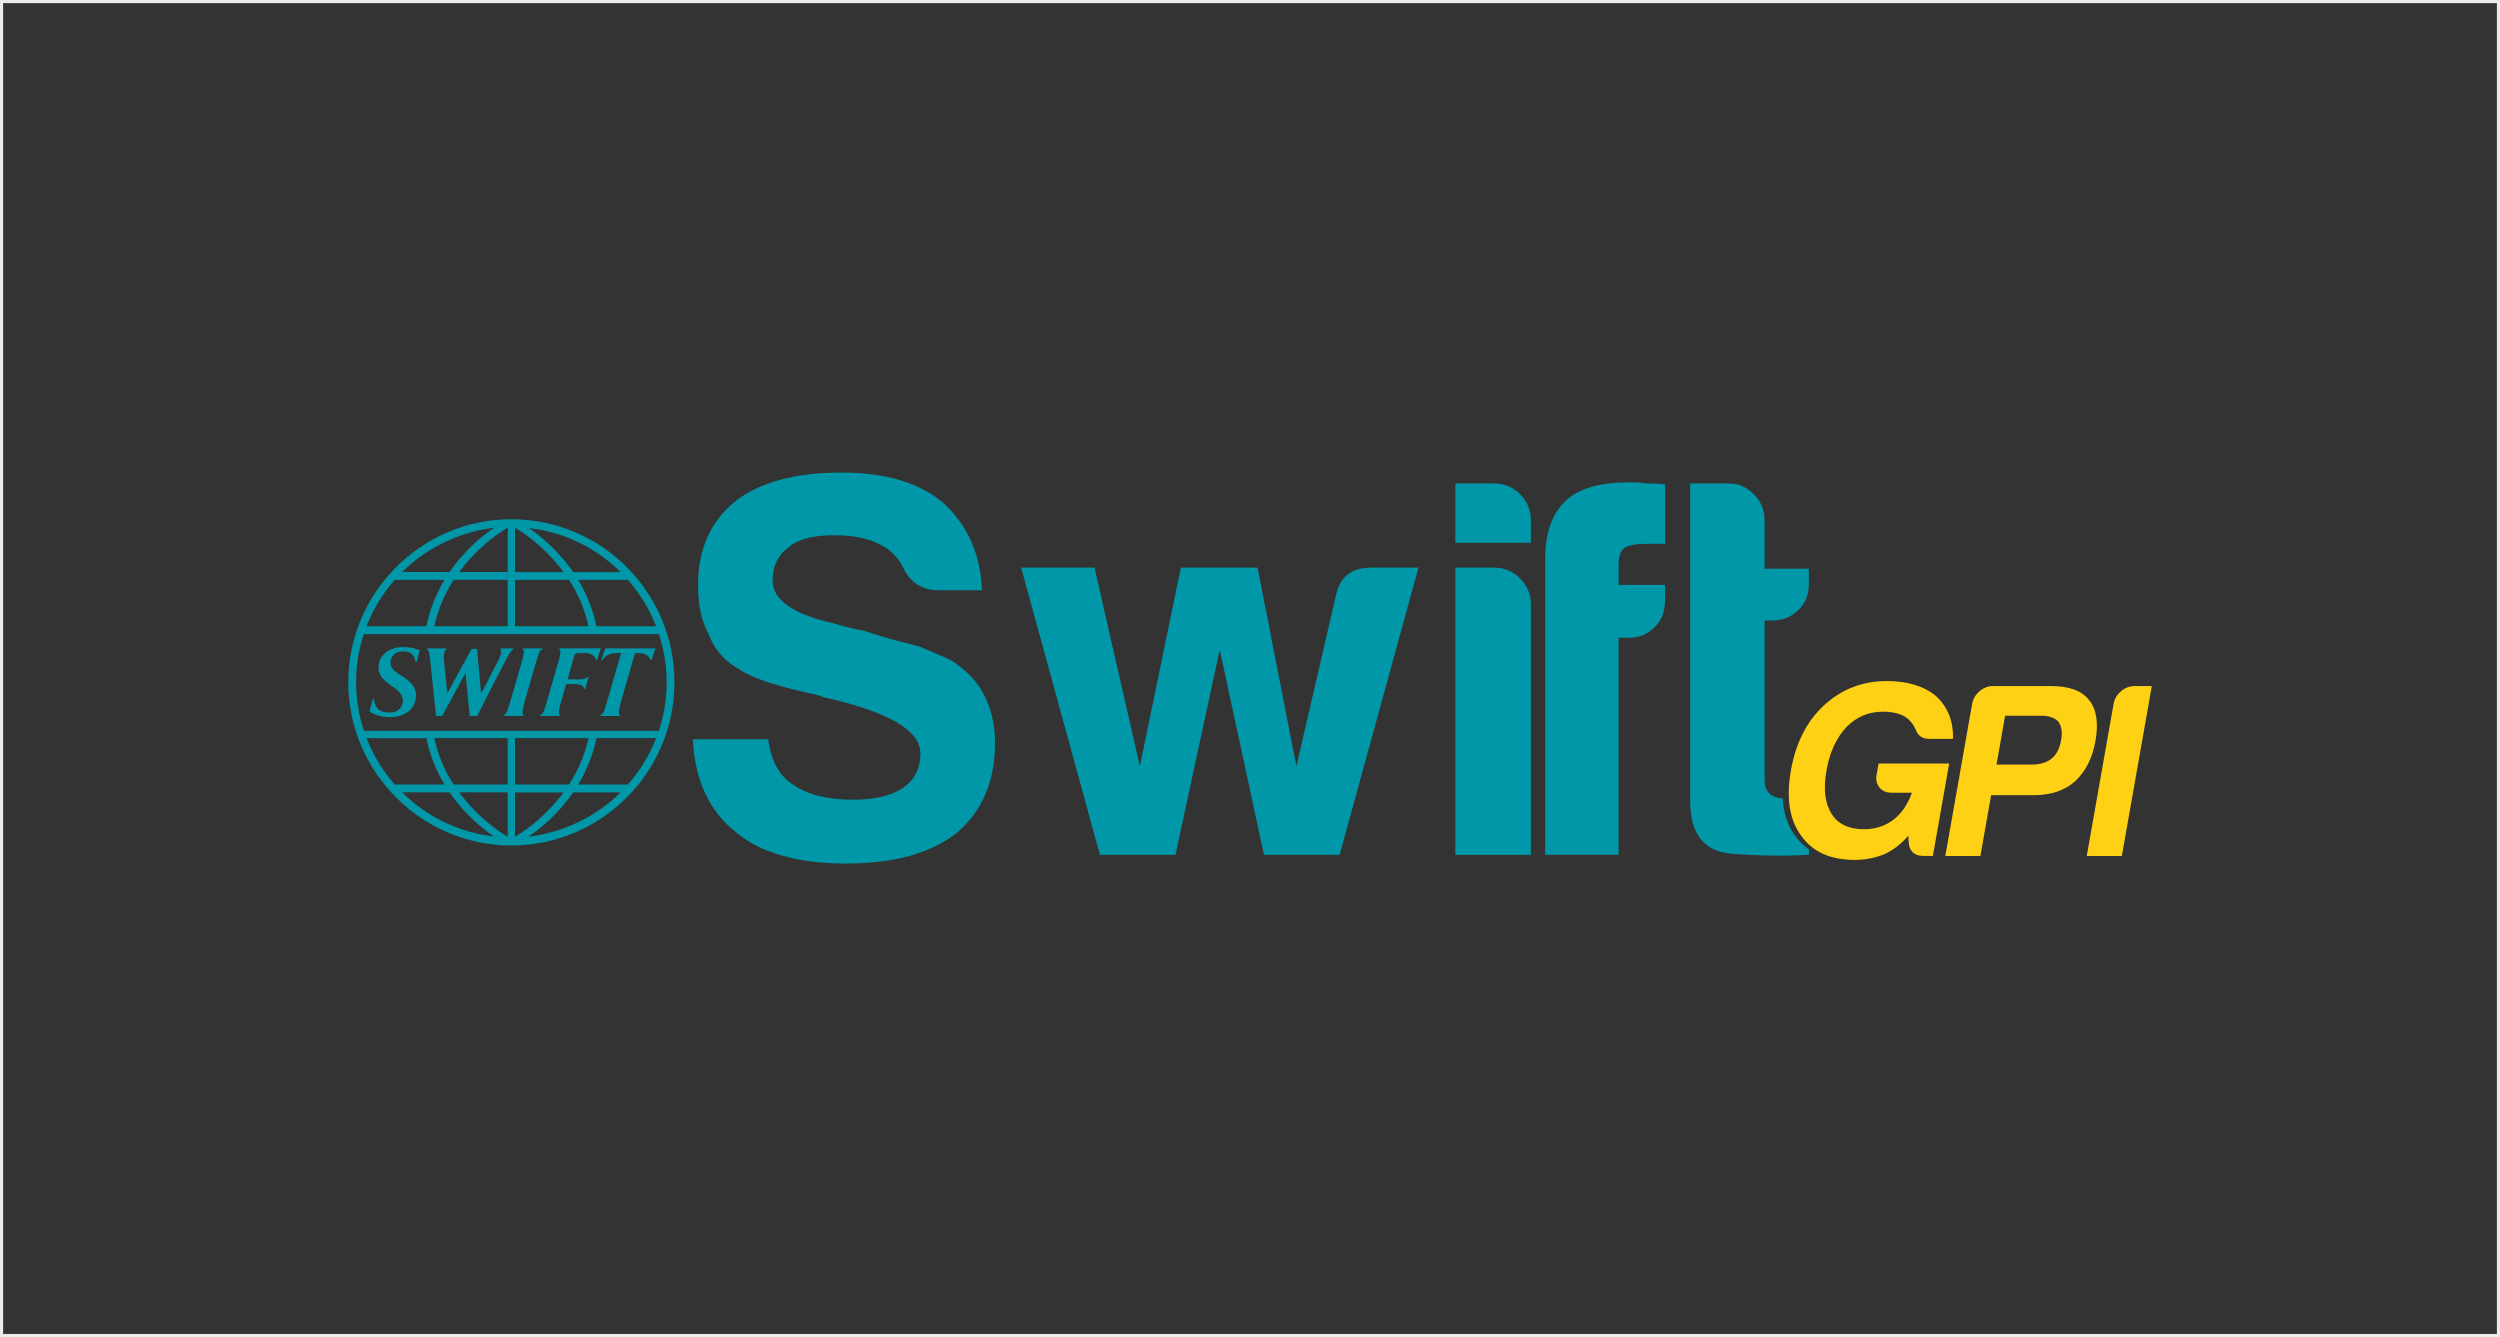 <svg width="804" height="430" viewBox="0 0 804 430" fill="none" xmlns="http://www.w3.org/2000/svg">
<rect x="0" y="0" width="804" height="430" fill="#333333" stroke="none"/>
<rect x="0.5" y="0.5" width="803" height="429" stroke="#EBEBEB"/>
<g clip-path="url(#clip0_588_114866)">
<path d="M120.203 224.711C120.6 227.812 122.236 229.346 125.803 229.139C128.284 228.984 129.542 227.226 129.559 225.331C129.559 223.78 128.612 222.471 126.854 221.213L125.82 220.524C123.649 219.008 121.702 217.388 121.72 214.648C121.754 210.737 124.924 208.29 129.18 208.101C130.421 208.049 131.971 208.221 133.178 208.532C133.798 208.687 134.642 208.98 134.987 209.083L133.987 212.891H133.695C133.143 210.565 132.144 209.255 128.939 209.514C126.682 209.703 125.614 211.512 125.596 213.063C125.596 214.683 126.544 215.699 128.37 216.871L129.404 217.526C131.782 219.076 133.815 220.713 133.798 223.591C133.763 227.916 130.369 230.638 125.39 230.638C122.512 230.638 119.859 229.673 118.859 228.794C118.894 228.398 119.445 226.554 119.928 224.711H120.203Z" fill="#0098A8"/>
<path d="M222.754 237.754H247.048C247.979 244.698 250.632 249.557 255.043 252.331C259.678 255.57 266.036 257.189 274.134 257.189C281.302 257.189 286.747 255.914 290.451 253.364C294.155 250.814 295.999 247.11 295.999 242.251C295.999 234.842 285.592 228.829 264.744 224.194L264.054 223.849L261.28 223.16C249.478 220.61 241.604 217.957 237.675 215.182C233.04 212.632 229.801 208.928 227.957 204.069C225.649 199.899 224.494 194.575 224.494 188.097C224.494 176.759 228.423 167.851 236.297 161.356C244.171 155.101 255.629 151.982 270.671 151.982C284.782 151.982 295.672 155.222 303.305 161.7C311.179 168.885 315.331 178.258 315.797 189.82H301.909C296.585 189.82 292.76 187.39 290.451 182.531C289.297 180.223 287.677 178.258 285.592 176.639C281.422 173.641 275.754 172.124 268.586 172.124C261.418 172.124 256.663 173.399 253.665 175.95C250.184 178.5 248.461 182.083 248.461 186.718C248.461 192.973 255.181 197.608 268.603 200.606C272.532 201.76 275.426 202.467 277.287 202.691C281.457 204.086 285.092 205.189 288.228 205.999C291.347 206.809 293.845 207.446 295.689 207.911C298.928 209.307 302.167 210.685 305.407 212.081C310.042 214.855 313.626 218.456 316.176 222.85C318.726 227.709 320.001 233.033 320.001 238.822C320.001 251.314 315.831 261.049 307.509 267.993C299.169 274.471 287.367 277.711 272.101 277.711C256.835 277.711 244.55 274.351 236.693 267.648C228.13 260.946 223.495 250.987 222.806 237.788" fill="#0098A8"/>
<path d="M430.81 274.902H406.499L392.267 208.945L378.034 274.902H353.74L328.395 182.549H352L366.576 246.438L379.775 182.549H404.431L416.923 246.438L429.776 190.888C431.155 185.34 434.859 182.549 440.89 182.549H456.173L430.828 274.902H430.81Z" fill="#0098A8"/>
<path d="M468.027 155.48H480.519C483.758 155.48 486.532 156.635 488.859 158.944C491.167 161.27 492.339 164.044 492.339 167.283V174.571H468.045V155.48H468.027ZM468.027 182.549H480.519C483.758 182.549 486.532 183.703 488.859 186.029C491.167 188.356 492.339 191.13 492.339 194.369V274.92H468.045V182.549H468.027Z" fill="#0098A8"/>
<path d="M496.939 274.901V179.773C496.939 171.434 499.127 165.197 503.538 161.027C507.708 157.099 514.531 155.117 524.025 155.117C526.334 155.117 528.195 155.238 529.573 155.462C532.123 155.462 534.087 155.582 535.483 155.806V174.897H529.228C525.989 174.897 523.68 175.363 522.285 176.276C521.13 177.206 520.544 179.05 520.544 181.841V188.096H535.466V193.299C535.466 196.78 534.311 199.605 532.002 201.811C529.676 204.016 527.023 205.102 524.008 205.102H520.527V274.884H496.922L496.939 274.901Z" fill="#0098A8"/>
<path d="M577.265 268.768C574.87 265.546 573.577 261.549 573.336 256.794C569.459 256.483 567.495 254.554 567.495 250.953V199.572H569.925C573.164 199.572 575.938 198.47 578.264 196.281C580.573 194.093 581.727 191.25 581.727 187.77V182.911H567.495V167.283C567.495 164.044 566.341 161.27 564.032 158.944C561.723 156.635 559.052 155.48 556.054 155.48H543.562V257.552C543.562 268.2 548.025 273.869 556.933 274.558C565.841 275.247 574.112 275.368 581.762 274.902V273.145C580.039 271.973 578.54 270.543 577.299 268.768" fill="#0098A8"/>
<path d="M613.708 268.769C611.313 271.526 608.676 273.541 605.816 274.799C602.853 275.954 599.734 276.539 596.46 276.539C588.621 276.539 582.883 273.938 579.247 268.751C575.491 263.669 574.389 256.673 575.956 247.782C577.507 238.995 581.005 232.051 586.45 226.968C592.153 221.679 598.907 219.025 606.747 219.025C613.518 219.025 618.842 220.662 622.719 223.953C626.441 227.451 628.233 232 628.095 237.617H620.462C618.239 237.617 616.775 236.617 616.068 234.601C615.551 233.326 614.69 232.172 613.518 231.104C611.657 229.622 608.987 228.881 605.489 228.881C600.94 228.881 597.046 230.518 593.824 233.809C590.55 237.307 588.414 241.959 587.397 247.782C586.346 253.71 586.898 258.379 589.051 261.756C591.119 265.047 594.599 266.684 599.458 266.684C603.059 266.684 606.195 265.685 608.883 263.669C611.588 261.549 613.587 258.637 614.879 254.933H608.211C606.626 254.933 605.368 254.382 604.455 253.262C603.542 252.142 603.215 250.798 603.507 249.213L604.145 245.56H626.854L621.616 275.264H618.601C615.637 275.264 614.035 273.783 613.828 270.819L613.725 268.751L613.708 268.769Z" fill="#FFD114"/>
<path d="M640.345 255.744L636.899 275.283H625.613L634.246 226.349C634.521 224.764 635.314 223.42 636.623 222.3C637.933 221.197 639.38 220.629 640.965 220.629H659.557C665.38 220.629 669.464 222.111 671.79 225.074C674.237 228.038 674.943 232.432 673.909 238.255C672.944 243.769 670.739 248.094 667.327 251.281C663.95 254.245 659.557 255.727 654.146 255.727H640.328L640.345 255.744ZM642.085 245.905H653.044C656.007 245.905 658.247 245.268 659.729 243.993C661.314 242.821 662.348 240.823 662.865 237.962C663.296 235.533 663.003 233.569 661.986 232.087C660.728 230.812 658.885 230.174 656.438 230.174H644.842L642.068 245.905H642.085Z" fill="#FFD114"/>
<path d="M671.102 275.281L679.734 226.365C680.01 224.78 680.802 223.436 682.112 222.316C683.421 221.196 684.868 220.645 686.454 220.645H692.019L682.387 275.281H671.102Z" fill="#FFD114"/>
<path d="M199.581 254.829C199.426 254.967 199.271 255.122 199.271 255.122C191.638 262.566 181.592 267.476 170.979 268.958C170.979 268.958 170.376 269.027 169.876 269.096C170.393 268.751 171.048 268.321 171.048 268.321C173.959 266.27 179.542 261.79 184.28 254.898C184.28 254.898 184.298 254.864 184.332 254.829H199.581ZM181.248 254.829C181.144 254.967 181.041 255.105 181.041 255.105C176.665 260.963 171.737 264.995 168.377 267.338C168.377 267.338 166.344 268.682 165.62 269.148V254.847H181.248V254.829ZM163.277 254.829V269.13C162.846 268.837 160.52 267.321 160.52 267.321C157.16 264.978 152.232 260.946 147.856 255.088C147.856 255.088 147.752 254.95 147.649 254.812H163.277V254.829ZM144.582 254.829L144.634 254.898C148.063 259.895 152.525 264.427 157.867 268.372C157.867 268.372 158.383 268.7 158.831 268.992C158.332 268.924 157.815 268.855 157.815 268.855C147.132 267.425 137.38 262.669 129.626 255.105C129.626 255.105 129.471 254.95 129.333 254.812H144.582V254.829ZM211.004 237.392C210.953 237.513 210.918 237.616 210.918 237.616C208.816 242.975 205.801 247.903 201.993 252.245C201.993 252.245 201.958 252.279 201.941 252.297H185.952C186.021 252.176 186.107 252.038 186.107 252.038C188.829 247.472 190.724 242.579 191.775 237.513C191.775 237.513 191.775 237.444 191.81 237.375H211.021L211.004 237.392ZM189.243 237.392C189.208 237.496 189.191 237.599 189.191 237.599C188.071 242.717 186.003 247.644 183.023 252.245C183.023 252.245 183.005 252.279 182.971 252.314H165.62V237.392H189.243ZM163.277 237.392V252.314H145.926L145.874 252.245C142.894 247.644 140.826 242.717 139.723 237.599C139.723 237.599 139.706 237.496 139.672 237.392H163.277ZM137.104 237.392L137.139 237.53C138.19 242.596 140.085 247.489 142.807 252.055C142.807 252.055 142.894 252.193 142.963 252.314H126.956L126.904 252.262C123.079 247.903 120.081 242.975 117.979 237.634L117.893 237.41H137.104V237.392ZM211.917 203.932L211.952 204.052C213.554 208.997 214.381 214.184 214.399 219.439C214.399 224.728 213.554 229.932 211.935 234.911C211.935 234.911 211.917 234.98 211.9 235.032H117.014L116.98 234.911C115.36 229.932 114.533 224.728 114.516 219.439C114.516 214.184 115.343 208.997 116.962 204.052C116.962 204.052 116.98 204.001 116.997 203.932H211.917ZM201.941 186.477L201.993 186.529C205.801 190.888 208.816 195.816 210.918 201.158C210.918 201.158 210.97 201.278 211.004 201.399H191.793L191.758 201.261C190.707 196.195 188.812 191.302 186.089 186.736C186.089 186.736 186.021 186.598 185.934 186.477H201.924H201.941ZM182.988 186.477L183.04 186.564C186.021 191.164 188.088 196.092 189.208 201.209C189.208 201.209 189.225 201.313 189.26 201.416H165.637V186.495H182.988V186.477ZM163.277 186.477V201.399H139.672C139.689 201.295 139.723 201.192 139.723 201.192C140.843 196.075 142.911 191.147 145.874 186.546C145.874 186.546 145.909 186.512 145.926 186.46H163.277V186.477ZM142.963 186.477C142.894 186.598 142.807 186.736 142.807 186.736C140.085 191.319 138.19 196.195 137.139 201.261C137.139 201.261 137.139 201.33 137.104 201.399H117.893C117.944 201.278 117.979 201.158 117.979 201.158C120.081 195.799 123.079 190.888 126.904 186.529C126.904 186.529 126.939 186.495 126.956 186.477H142.963ZM184.28 183.91C180.852 178.913 176.389 174.382 171.048 170.436C171.048 170.436 170.531 170.109 170.065 169.816C170.565 169.885 171.099 169.954 171.099 169.954C181.782 171.384 191.534 176.139 199.288 183.703C199.288 183.703 199.443 183.841 199.598 183.996H184.349L184.298 183.927M165.62 169.678C166.068 169.971 168.377 171.487 168.377 171.487C171.737 173.831 176.665 177.862 181.041 183.721C181.041 183.721 181.144 183.859 181.248 183.996H165.62V169.695V169.678ZM147.873 183.703C152.25 177.845 157.177 173.813 160.537 171.47C160.537 171.47 162.57 170.143 163.294 169.661V183.962H147.666C147.77 183.824 147.873 183.686 147.873 183.686M129.626 183.686C137.259 176.243 147.322 171.332 157.918 169.85C157.918 169.85 158.521 169.782 159.021 169.713C158.504 170.057 157.849 170.471 157.849 170.471C154.937 172.521 149.355 177.001 144.617 183.893C144.617 183.893 144.599 183.927 144.565 183.962H129.316C129.471 183.824 129.609 183.669 129.609 183.669M164.104 166.99C135.381 167.18 112 190.699 112 219.439C112 248.179 135.519 271.904 164.448 271.904C193.361 271.904 216.897 248.368 216.897 219.439C216.897 190.509 193.516 167.18 164.793 166.99H164.104Z" fill="#0098A8"/>
<path d="M174.527 208.757C173.459 209.101 173.166 210.445 172.46 212.737L168.635 225.987C167.894 228.623 167.911 229.416 168.342 229.984V230.243H161.949V229.984C162.949 229.485 163.155 228.778 163.948 226.176L167.773 212.978C168.497 210.394 168.669 209.446 168.135 208.774V208.516H174.527V208.757Z" fill="#0098A8"/>
<path d="M193.259 208.496C192.966 209.358 192.432 211.012 192.018 212.321H191.76C190.743 209.668 188.279 210.03 186.539 210.03H186.349C185.143 210.03 184.816 210.305 184.506 211.425L182.559 218.472H183.213C186.16 218.472 188.227 218.748 189.072 217.594H189.33L188.21 221.574H187.952C187.4 219.799 185.316 219.989 182.714 219.989H182.093L180.353 225.985C179.716 228.225 179.509 229.379 180.06 229.965V230.24H173.668V229.982C174.788 229.551 175.012 228.552 175.753 226.036L179.595 212.717C180.302 210.305 180.439 209.444 179.888 208.755V208.496H193.241H193.259Z" fill="#0098A8"/>
<path d="M210.781 208.516C210.351 209.756 209.989 210.962 209.523 212.341H209.265C208.283 209.722 205.629 210.032 204.492 210.032H204.217L199.616 226.021C198.996 228.399 198.755 229.381 199.34 229.984V230.26H193.086V229.984C194.171 229.467 194.413 228.382 195.119 225.987L199.737 210.032H199.289C197.79 210.032 195.412 209.808 193.655 212.341H193.362C193.758 211.238 194.189 209.877 194.671 208.516H210.816H210.781Z" fill="#0098A8"/>
<path d="M165.069 208.774C164.139 209.429 163.605 210.514 162.485 212.616C160.589 216.131 153.956 229.295 153.456 230.26H151.061L149.734 216.562H149.631L142.205 230.26H140.223L138.397 212.754C138.173 210.704 138.052 209.36 137.363 208.757V208.516H143.549V208.757C142.791 209.567 142.618 210.445 142.791 212.496L143.825 222.903H143.893L151.647 208.705H153.387L154.731 222.937H154.817C156.489 219.732 158.866 215.132 160.331 212.237C161.623 209.687 161.124 209.119 160.951 208.791V208.516H165.069V208.791V208.774Z" fill="#0098A8"/>
</g>
<defs>
<clipPath id="clip0_588_114866">
<rect width="580" height="125.676" fill="white" transform="translate(112 152)"/>
</clipPath>
</defs>
</svg>
